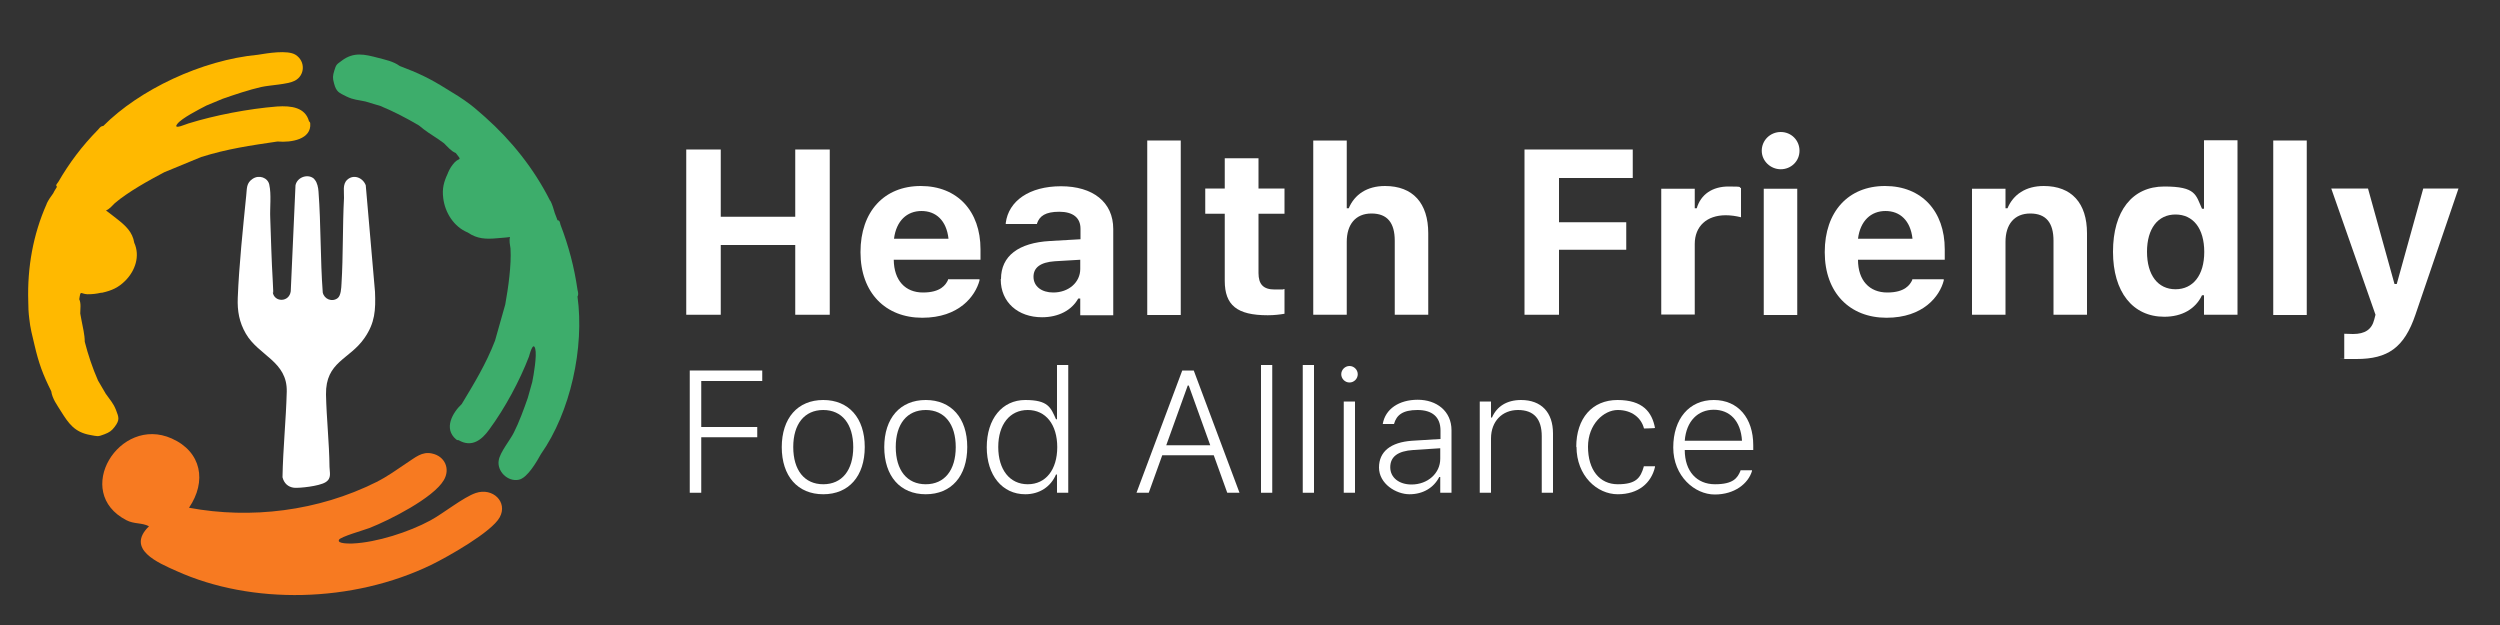<?xml version="1.0" encoding="UTF-8"?>
<svg id="Layer_1" xmlns="http://www.w3.org/2000/svg" version="1.1" viewBox="0 0 1000 250">
  <rect x="0" y="0" width="1000" height="250" fill="#333333" stroke="none"/>
  <!-- Generator: Adobe Illustrator 29.8.2, SVG Export Plug-In . SVG Version: 2.1.1 Build 3)  -->
  <defs>
    <style>
      .st0 {
        fill: #3dad6b;
      }

      .st1 {
        fill: #f77a21;
      }

      .st2 {
        fill: #ffb900;
      }

      .st3 {
        fill: #fff;
      }
    </style>
  </defs>
  <path class="st1" d="M59.6,210.5c-2.9-1.5-5.9-.8-9-2.4-21.8-11.2-2.9-42.1,18.1-32.7,11.9,5.3,14.1,17.1,6.9,27.7,24.7,4.6,51.6,1.4,75-10.3,4.7-2.4,7.9-4.8,12.1-7.6,3.4-2.2,6.1-4.7,10.1-3.8,5.2,1.1,7.4,6.2,4.7,10.7-4.2,7.1-21.6,15.9-29.7,19.1-2.1.8-11.6,3.5-12.2,4.7-.9,1.7,4.4,1.5,5.4,1.5,9.6-.4,22.6-4.6,31.1-9.2,5.2-2.8,13.2-9.3,18.2-11,6.8-2.3,12.9,3.6,9.6,9.7-3.2,5.9-20.6,15.7-27.3,19-31.6,15.3-71.9,16.1-102,2.5-7.4-3.3-20.3-8.7-11.1-17.8h0Z"/>
  <path class="st0" d="M220,80.2c-6.4-12.7-15.4-24-26.1-33.5-1.9-1.6-3.8-3.4-5.8-4.9-3.3-2.5-6.1-4.2-9.6-6.3-6.7-4.2-11.2-6.3-18.6-9.1-2.6-1.9-5.8-2.5-8.8-3.3-5.3-1.4-9.6-2.4-14.3,1.1-2.1,1.6-2.3,1.4-3.1,4.1-.6,2-.7,2.9-.1,5,.9,3.5,2,3.8,5,5.3,2.9,1.4,4.5,1.3,7.6,2l6,1.8c5.3,2.2,10.5,4.9,15.4,7.8,2.3,2,5,3.7,7.6,5.4.8.6,1.6,1.1,2.4,1.7,1.4,1.4,2.9,3.2,4.7,3.9,2.7,3.3,1.4,1.8-.4,3.7-1.3,1.4-2,2.6-2.7,4.2,0,0-.1.2-.1.3-1.6,3.4-2.3,6-1.8,9.9.7,5.7,4.2,11.4,9.8,13.7,3.8,2.6,7.3,2.7,11.7,2.3,1.7-.2,3.4-.2,5.2-.5-.4,1.6,0,3.1.2,4.6.4,6.7-.9,15.7-2.1,22.4l-4.1,14.5c-3.7,9.5-8.2,16.8-13.3,25.3-3.7,3.5-7.4,9.9-2.2,14.2.5.4.9.2,1,.3,5.2,3,9.2-.1,12.2-4.3,6.2-8.4,12.2-19.5,15.9-29.2.1-.3,1.6-6.4,2.5-3.1.7,2.8-.6,10.3-1.2,13.3l-1.8,6.4c-1.5,4.3-3.5,9.8-5.6,13.9-1.5,3-5.5,7.8-6,11-.8,4.3,3.5,8.7,8,7.8,3.5-.7,7.2-7.3,8.9-10.3,11.8-16.8,17.4-42.5,14.6-63,.5-.8.2-1.8,0-2.7-1.3-9-3.5-17.4-6.8-26-.2-.6-.2-1.8-1.2-1.8-.4-1-.6-1.7-1.1-2.9-.4-1.5-1-3.4-1.7-4.8l-.2-.2Z"/>
  <path class="st2" d="M18.7,81.5c-5.5,12.3-7.8,25.6-7.4,38.9,0,2.3.1,4.7.4,7,.4,3.9,1.2,6.8,2.1,10.6,1.7,7.3,3.3,11.7,6.7,18.5.4,3,2.4,5.6,4,8.2,2.9,4.6,5.3,8.2,11.6,9.3,2.9.5,2.9.8,5.7-.3,2-.8,2.8-1.3,4.1-3,2.1-2.8,1.6-3.8.5-6.7-1.1-2.8-2.3-3.9-4.1-6.5l-3.1-5.3c-2.2-5-4-10.4-5.3-15.5,0-2.9-.8-5.8-1.3-8.6-.2-.9-.3-1.8-.5-2.7,0-1.8.4-4-.4-5.7.6-3.9.4-2.1,3.3-2,2.1,0,3.6-.2,5.4-.6h.4c4-.9,6.6-2.1,9.3-4.8,4-4,6-9.9,3.6-15.2-.7-4.3-3.4-6.8-7-9.6-1.4-1.1-2.8-2.2-4.3-3.3,1.6-.7,2.5-2,3.6-3,5.2-4.4,13.4-9,19.7-12.3l14.8-6.1c10.5-3.3,19.7-4.6,30.5-6.2,5.6.5,13.6-.9,13.1-7.2,0-.6-.5-.8-.5-.9-1.5-5.5-7-6.3-12.8-5.9-11.4.9-24.9,3.5-35.5,6.8-.3,0-6.4,2.8-4.4.2,1.7-2.3,8.8-5.9,11.7-7.4l6.5-2.7c4.6-1.6,10.5-3.6,15.4-4.7,3.6-.8,10.5-1,13.4-2.5,4.1-2.1,4.4-7.8.3-10.4-3.2-2-11.3-.6-15,0-22.5,2.1-47.5,14-61.9,28.5-1.1,0-1.6,1-2.2,1.6-6.3,6.4-11.4,13.2-15.8,20.8-.3.5-1.3,1.3-.5,1.9-.5.9-1,1.5-1.5,2.6-.9,1.2-2,2.8-2.6,4.1h0Z"/>
  <path class="st3" d="M125.9,71.9c1,1.1,1.4,3.2,1.5,4.7,1,13.3.7,27.1,1.7,40.4.6,2.7,3.7,3.9,5.9,2.3,1.4-1,1.5-4.1,1.6-5.8.7-11.4.4-23,1-34.3.1-2.4-.7-5.5,1.3-7.3,2.5-2.3,6.2-.9,7.4,2.2l3.7,42.6c.3,7.4,0,12.4-4.2,18.5-6,8.7-15.6,9.4-15.4,22.6.2,9.6,1.3,19.3,1.4,28.9,0,2.2,1,4.6-1.6,6.2s-10.5,2.4-12.6,2.2c-2.4-.3-4-1.8-4.6-4.2.2-11.4,1.4-22.8,1.7-34.2.3-12.2-11.3-14.4-16.4-23.3-2.6-4.5-3.4-9-3.2-14.2.5-13,2.1-28.1,3.4-41.1.3-2.8,0-4.9,2.6-6.6s6-.4,6.6,2.3c.9,4,.2,9.3.4,13.5.3,8.3.5,16.7,1,25s-.2,3.2,0,4.6c.6,4.1,6.6,4.1,7.2-.4l1.9-42.4c.7-3.4,5.3-4.8,7.6-2.4v.2Z"/>
  <g>
    <g>
      <g>
        <path class="st3" d="M274.5,59.8h13.8v26.9h29.8v-26.9h13.8v66.1h-13.8v-27.9h-29.8v27.9h-13.8V59.8Z"/>
        <path class="st3" d="M344.2,100.8h0c0-16.1,9.4-26.4,24.1-26.4s23.9,10.1,23.9,25.3v4.2h-34.7c.1,8.3,4.6,13.1,11.7,13.1s9.1-3.1,10-5v-.3h12.6v.5c-1.7,6.3-8.2,14.9-22.9,14.9s-24.7-10-24.7-26.2h0ZM357.6,95.5h21.8c-.8-7.3-5-11.1-10.8-11.1s-10.1,3.9-11,11.1Z"/>
        <path class="st3" d="M400.4,111.6h0c0-9.2,7-14.5,19.6-15.2l12.2-.7v-4.2c0-4.4-3-6.8-8.5-6.8s-7.9,1.7-8.9,4.7v.2h-12.5v-.4c1.1-8.8,9.4-14.7,22.1-14.7s20.9,6.3,20.9,17.1v34.5h-13.2v-6.7h-.8c-2.6,4.7-7.9,7.5-14.5,7.5-9.6,0-16.5-6-16.5-15.1v-.2ZM421.3,117c6.2,0,10.8-4.1,10.8-9.4v-3.7l-10.2.6c-5.7.4-8.5,2.5-8.5,6.2h0c0,3.9,3.3,6.3,7.9,6.3h0Z"/>
        <path class="st3" d="M458.9,56.2h13.4v69.8h-13.4V56.2Z"/>
        <path class="st3" d="M489.9,112.3v-26.8h-7.8v-10.1h7.8v-12.1h13.5v12.1h10.4v10.1h-10.4v23.7c0,4.5,1.9,6.6,6.5,6.6s2.7,0,3.9-.2v9.9c-1.7.3-4.1.6-6.7.6-12.3,0-17.2-4-17.2-13.8h0Z"/>
        <path class="st3" d="M525.3,56.2h13.4v27.1h.8c2.3-5.5,7.3-8.9,14.5-8.9,11.2,0,17.3,6.9,17.3,18.9v32.6h-13.4v-29.6c0-7.1-2.9-10.9-9.3-10.9s-9.9,4.4-9.9,11.3v29.2h-13.4V56.2h0Z"/>
      </g>
      <g>
        <path class="st3" d="M609.8,59.8h43.3v11.4h-29.5v17.7h26.9v11h-26.9v26h-13.8V59.8Z"/>
        <path class="st3" d="M664.5,75.5h13.4v7.8h.8c1.6-5.5,6.2-8.7,12.7-8.7s3.7.3,5,.6v11.7c-2-.5-4.1-.8-6.1-.8-7.6,0-12.4,4.4-12.4,11.5v28.2h-13.4v-50.5.2Z"/>
        <path class="st3" d="M704.7,60.3c0-4.2,3.4-7.5,7.6-7.5s7.5,3.3,7.5,7.5-3.4,7.4-7.5,7.4-7.6-3.3-7.6-7.4ZM705.5,75.5h13.4v50.5h-13.4v-50.5Z"/>
        <path class="st3" d="M729.9,100.8h0c0-16.1,9.4-26.4,24.1-26.4s23.9,10.1,23.9,25.3v4.2h-34.7c0,8.3,4.6,13.1,11.7,13.1s9.1-3.1,10-5v-.3h12.6v.5c-1.6,6.3-8.2,14.9-22.9,14.9s-24.7-10-24.7-26.2h0ZM743.2,95.5h21.8c-.8-7.3-5-11.1-10.8-11.1s-10.1,3.9-11,11.1Z"/>
        <path class="st3" d="M788.8,75.5h13.4v7.8h.8c2.3-5.5,7.3-8.9,14.5-8.9,11.2,0,17.3,6.9,17.3,18.9v32.6h-13.4v-29.6c0-7.1-2.9-10.9-9.3-10.9s-9.9,4.4-9.9,11.3v29.2h-13.4v-50.5h0Z"/>
        <path class="st3" d="M845.2,100.7h0c0-16.3,7.7-26.1,20.5-26.1s12.6,3.4,15.1,8.9h.8v-27.4h13.4v69.8h-13.4v-7.8h-.8c-2.6,5.5-8,8.6-15.1,8.6-12.6,0-20.5-9.9-20.5-26ZM881.7,100.8h0c0-9.4-4.4-15-11.5-15s-11.4,5.7-11.4,14.9h0c0,9.4,4.4,15,11.4,15s11.5-5.6,11.5-14.9Z"/>
        <path class="st3" d="M909.3,56.2h13.4v69.8h-13.4V56.2Z"/>
        <path class="st3" d="M937.7,143.6v-10.1c.9,0,2.2.1,3.5.1,4.8,0,7.5-1.8,8.5-5.8l.5-1.9-17.7-50.5h14.7l10.6,38.2h.9l10.6-38.2h14.1l-17.2,50.4c-4.5,13.3-11.1,17.8-23.6,17.8s-3.3,0-4.8-.1h0Z"/>
      </g>
    </g>
    <g>
      <g>
        <path class="st3" d="M275.9,148.2h29v4.2h-24.4v18.4h22.4v4.1h-22.4v22.2h-4.6v-48.9h0Z"/>
        <path class="st3" d="M312.7,178.9h0c0-11.7,6.4-18.9,16.6-18.9s16.6,7.2,16.6,18.8h0c0,11.7-6.4,18.9-16.6,18.9s-16.6-7.2-16.6-18.9h0ZM341.3,178.9h0c0-9.3-4.5-14.9-12-14.9s-12,5.6-12,14.8h0c0,9.3,4.5,14.9,12,14.9s12-5.6,12-14.9h0Z"/>
        <path class="st3" d="M353.7,178.9h0c0-11.7,6.4-18.9,16.6-18.9s16.6,7.2,16.6,18.8h0c0,11.7-6.4,18.9-16.6,18.9s-16.6-7.2-16.6-18.9h0ZM382.3,178.9h0c0-9.3-4.5-14.9-12-14.9s-12,5.6-12,14.8h0c0,9.3,4.5,14.9,12,14.9s12-5.6,12-14.9h0Z"/>
        <path class="st3" d="M394.7,178.9h0c0-11.4,6.2-18.9,15.4-18.9s10.2,3,12.3,7.7h.4v-21.7h4.5v51.1h-4.5v-7.3h-.4c-2.1,4.9-6.6,7.9-12.3,7.9-9.2,0-15.4-7.6-15.4-18.8ZM422.9,178.9h0c0-9.1-4.6-14.9-11.8-14.9s-11.8,5.8-11.8,14.8h0c0,9.1,4.6,14.9,11.8,14.9s11.8-5.8,11.8-14.9h0Z"/>
      </g>
      <g>
        <path class="st3" d="M472.9,148.2h4.6l18.3,48.9h-4.9l-5.4-15h-20.6l-5.4,15h-4.9l18.3-48.9h0ZM466.4,178.1h17.7l-8.6-23.9h-.4l-8.6,23.9h-.1Z"/>
        <path class="st3" d="M504.4,146h4.5v51.1h-4.5v-51.1Z"/>
        <path class="st3" d="M521.1,146h4.5v51.1h-4.5v-51.1Z"/>
        <path class="st3" d="M536.5,149.7c0-1.8,1.5-3.3,3.3-3.3s3.3,1.5,3.3,3.3-1.5,3.3-3.3,3.3-3.3-1.5-3.3-3.3ZM537.5,160.6h4.5v36.5h-4.5v-36.5Z"/>
        <path class="st3" d="M551.6,187h0c0-6.4,4.7-10.1,13.2-10.7l11.4-.7v-3.4c0-5.4-3.3-8.2-9.2-8.2s-8.4,2-9.4,5.6h-4.5c1-6,6.5-9.7,14-9.7s13.5,4.5,13.5,12.2v25h-4.5v-6.3h-.4c-2.2,4.3-6.5,6.9-11.9,6.9s-12.2-4.2-12.2-10.7h0ZM564.6,193.8c6.5,0,11.5-4.5,11.5-10.3v-4.2l-10.8.7c-6.2.4-9.2,2.7-9.2,6.9h0c0,4.2,3.6,6.9,8.5,6.9h0Z"/>
        <path class="st3" d="M591.9,160.6h4.5v6.4h.4c1.9-4.4,5.9-7,11.6-7,8.1,0,12.8,4.9,12.8,13.4v23.7h-4.5v-22.6c0-7-3.2-10.5-9.5-10.5s-10.8,4.5-10.8,11.4v21.7h-4.5v-36.5h0Z"/>
        <path class="st3" d="M630.5,178.8h0c0-11.5,6.4-18.8,16.5-18.8s13.8,4.8,15,11.2h0c0,.1-4.4.2-4.4.2h0c-1.1-4.3-4.9-7.4-10.5-7.4s-11.9,5.7-11.9,14.7h0c0,9.2,4.6,15,11.9,15s9.1-2.5,10.4-7v-.2h4.5v.3c-1.5,6.4-6.6,10.9-14.9,10.9s-16.5-7.4-16.5-19h0Z"/>
        <path class="st3" d="M669.3,179h0c0-11.5,6.4-19,16.2-19s15.8,7.3,15.8,18.1v1.9h-27.4c0,8.5,4.8,13.7,12.1,13.7s9-2.5,10.2-5.4v-.2h4.6v.3c-1.5,5-6.9,9.4-14.9,9.4s-16.6-7.3-16.6-18.8h0ZM673.9,176.3h22.9c-.5-8.1-5-12.4-11.3-12.4s-11,4.5-11.6,12.4h0Z"/>
      </g>
    </g>
  </g>
</svg>